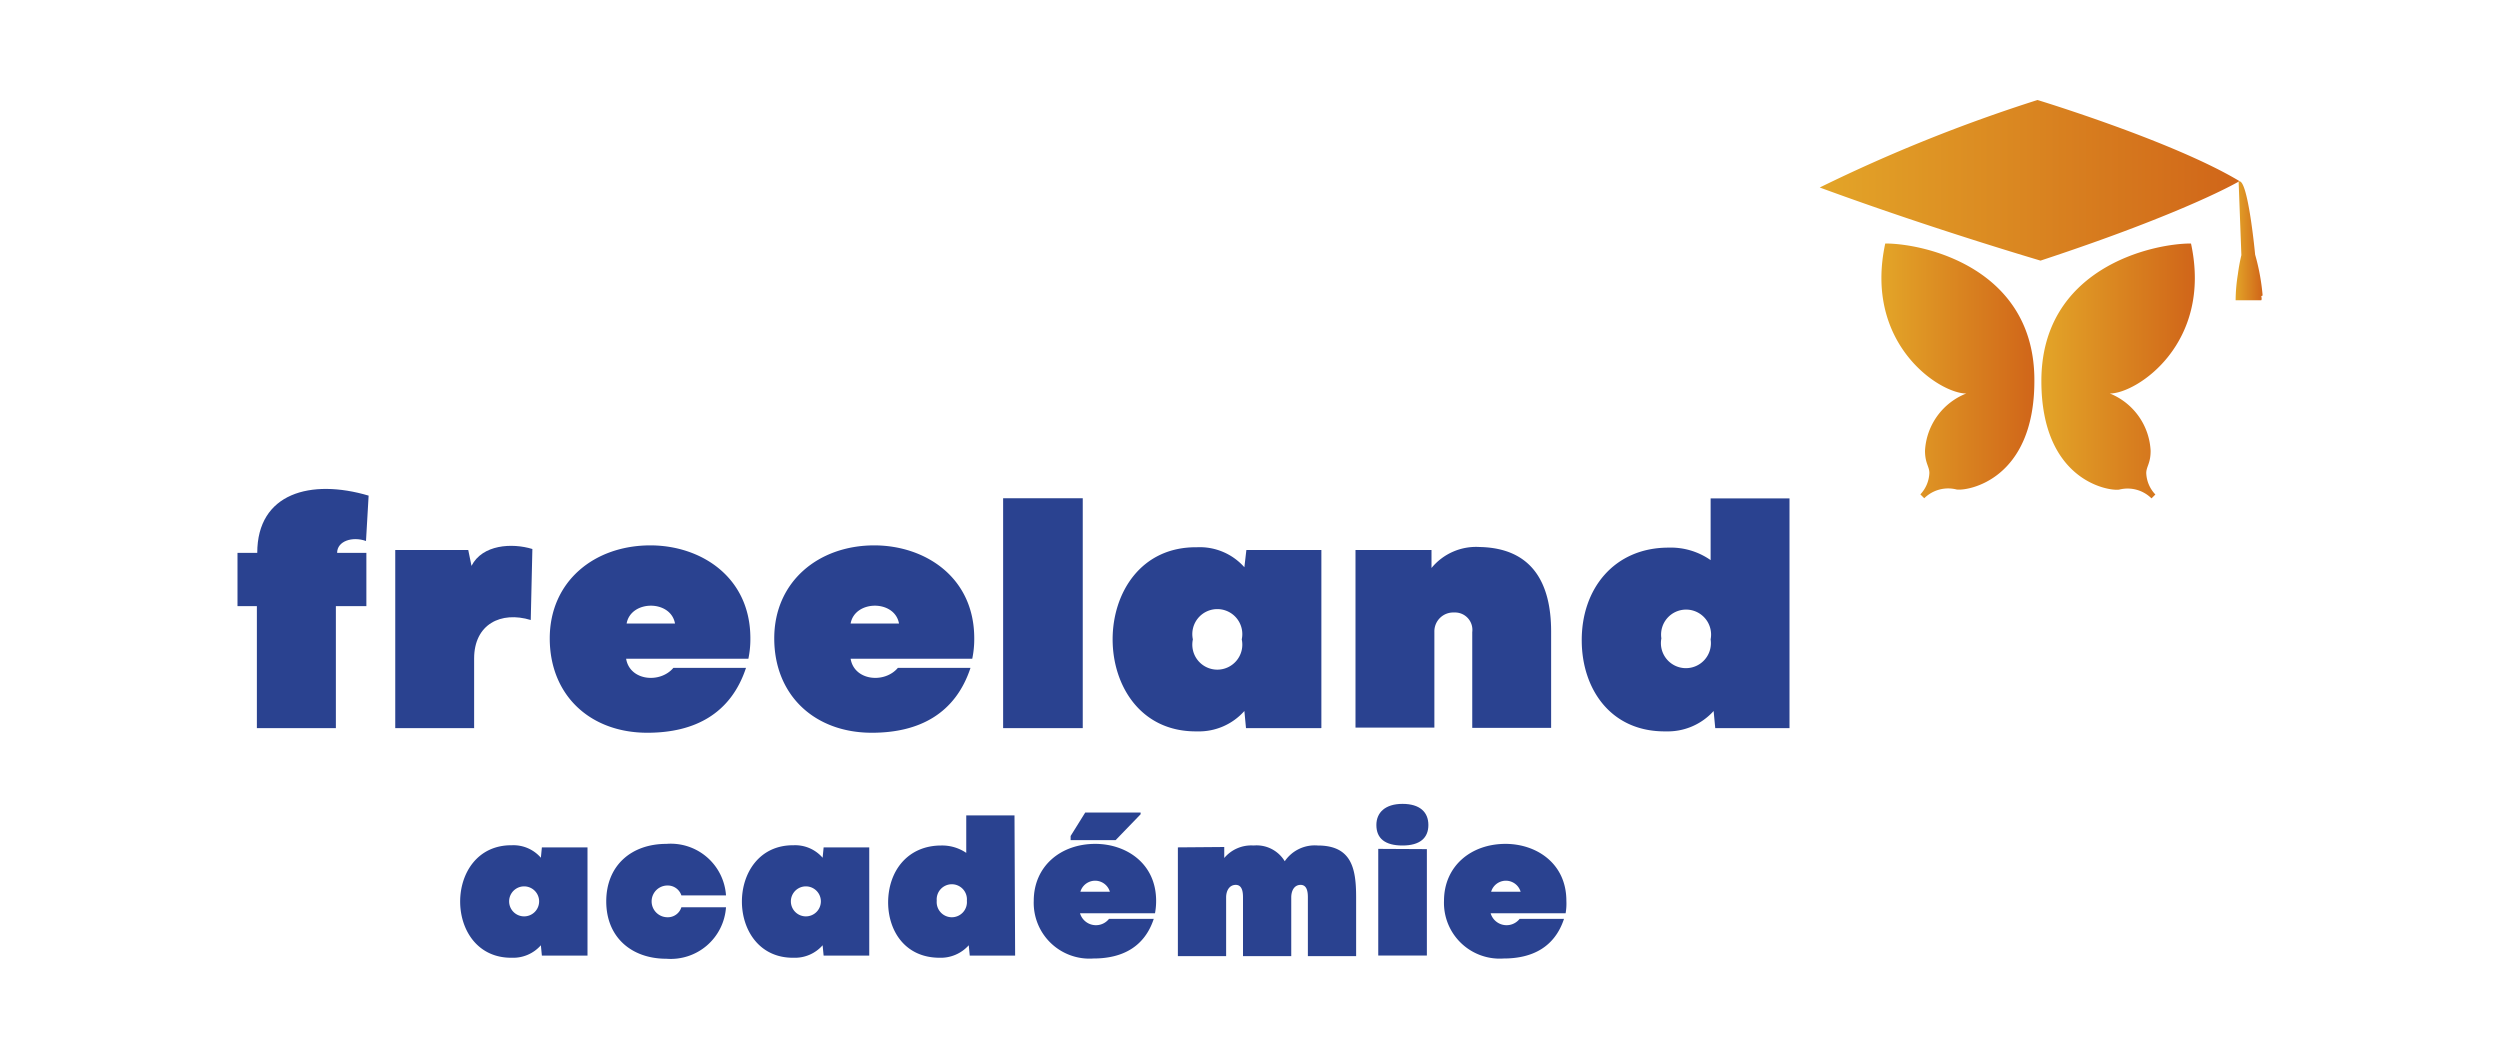 <svg xmlns="http://www.w3.org/2000/svg" xmlns:xlink="http://www.w3.org/1999/xlink" viewBox="0 0 200 85">
  <defs>
    <style>
      .a {
        fill: #2a4290;
      }

      .b {
        fill: url(#a);
      }

      .c {
        fill: url(#b);
      }

      .d {
        fill: url(#c);
      }

      .e {
        fill: url(#d);
      }
    </style>
    <linearGradient id="a" data-name="Dégradé sans nom 3" x1="163.31" y1="56.33" x2="175.59" y2="56.33" gradientTransform="matrix(1, 0, 0, -1, 0, 86)" gradientUnits="userSpaceOnUse">
      <stop offset="0" stop-color="#e3a528"/>
      <stop offset="1" stop-color="#d06519"/>
    </linearGradient>
    <linearGradient id="b" data-name="Dégradé sans nom 4" x1="150.51" y1="56.33" x2="162.79" y2="56.33" xlink:href="#a"/>
    <linearGradient id="c" data-name="Dégradé sans nom" x1="145.58" y1="71.57" x2="179.19" y2="71.57" xlink:href="#a"/>
    <linearGradient id="d" data-name="Dégradé sans nom 2" x1="178.82" y1="66.72" x2="181" y2="66.72" xlink:href="#a"/>
  </defs>
  <path class="a" d="M20.58,44.23c0-4.79,4.29-5.95,8.91-4.58l-.21,3.63c-1.08-.39-2.31,0-2.31.95h2.34v4.26H26.87v9.76H20.55V48.49H19V44.23Z"/>
  <path class="a" d="M37.94,58.25H31.62V44h5.84l.26,1.27c.87-1.71,3.24-1.85,4.87-1.35l-.13,5.68c-2.39-.73-4.53.34-4.53,3.08v5.55Z"/>
  <path class="a" d="M59.85,52.7H50.09c.29,1.76,2.71,2,3.78.73h5.81c-1.21,3.66-4.1,5.19-7.89,5.19-4.58,0-7.81-3-7.81-7.55s3.55-7.44,8.05-7.44c4,0,8,2.49,8,7.44a7.77,7.77,0,0,1-.16,1.63ZM54,49.88c-.34-1.91-3.53-1.89-3.87,0Z"/>
  <path class="a" d="M77.81,52.7H68.05c.29,1.76,2.71,2,3.78.73h5.81c-1.21,3.66-4.1,5.19-7.89,5.19-4.58,0-7.81-3-7.81-7.55s3.55-7.44,8-7.44c4,0,8,2.49,8,7.44a7.77,7.77,0,0,1-.16,1.63Zm-5.89-2.82c-.34-1.91-3.53-1.89-3.87,0Z"/>
  <path class="a" d="M86.62,39.86V58.25H80.25V39.86Z"/>
  <path class="a" d="M105.68,58.25h-6l-.13-1.37a4.86,4.86,0,0,1-3.79,1.63c-9,.11-9-14.83,0-14.73a4.77,4.77,0,0,1,3.79,1.6L99.71,44h6V58.24Zm-6.34-7.1a2,2,0,1,0-3.91,0A2,2,0,1,0,99.34,51.15Z"/>
  <path class="a" d="M114.52,44v1.44a4.61,4.61,0,0,1,3.84-1.68c4.24.08,5.73,2.92,5.73,6.76v7.71h-6.31V50.57A1.39,1.39,0,0,0,116.33,49a1.51,1.51,0,0,0-1.58,1.53v7.68h-6.31V44Z"/>
  <path class="a" d="M143.16,58.25h-5.94l-.13-1.37a4.94,4.94,0,0,1-3.82,1.63c-4.44.05-6.7-3.42-6.73-7.2-.05-4.18,2.58-7.5,6.94-7.5a5.56,5.56,0,0,1,3.37,1V39.87h6.31V58.25Zm-10.25-7.18a2,2,0,1,0,3.94.08A2,2,0,1,0,132.91,51.07Z"/>
  <path class="b" d="M175.28,19.48c1.73,8-4.33,12-6.49,12a5.22,5.22,0,0,1,3.26,4.59c0,1-.35,1.26-.35,1.78a2.63,2.63,0,0,0,.73,1.71l-.31.31a2.72,2.72,0,0,0-2.59-.7c-.9.13-6.22-.76-6.22-8.69C163.31,21.47,172.12,19.48,175.28,19.48Z"/>
  <path class="c" d="M150.82,19.48c-1.73,8,4.32,12,6.48,12A5.22,5.22,0,0,0,154,36.06c0,1,.35,1.26.35,1.78a2.66,2.66,0,0,1-.72,1.71l.31.31a2.72,2.72,0,0,1,2.59-.7c.89.13,6.22-.76,6.22-8.69C162.79,21.47,154,19.48,150.82,19.48Z"/>
  <path class="a" d="M47,76.45H43.35l-.08-.83a2.94,2.94,0,0,1-2.31,1c-5.53.07-5.53-9.06,0-9a2.9,2.9,0,0,1,2.31,1l.08-.83H47Zm-3.87-4.34a1.2,1.2,0,1,0-2.4,0A1.2,1.2,0,1,0,43.13,72.11Z"/>
  <path class="a" d="M48.5,72.11c0-2.86,2-4.6,4.81-4.6a4.43,4.43,0,0,1,4.77,4.12H54.51a1.15,1.15,0,0,0-1.11-.79,1.27,1.27,0,0,0,0,2.54,1.13,1.13,0,0,0,1.11-.8h3.57a4.43,4.43,0,0,1-4.77,4.12C50.54,76.7,48.5,75,48.5,72.11Z"/>
  <path class="a" d="M69.54,76.45H65.89l-.08-.83a2.94,2.94,0,0,1-2.31,1c-5.53.07-5.53-9.06,0-9a2.9,2.9,0,0,1,2.31,1l.08-.83h3.65Zm-3.87-4.34a1.2,1.2,0,1,0-2.4,0A1.2,1.2,0,1,0,65.67,72.11Z"/>
  <path class="a" d="M81.21,76.45H77.58l-.08-.83a3,3,0,0,1-2.33,1c-2.72,0-4.1-2.09-4.12-4.4,0-2.56,1.58-4.58,4.25-4.58a3.44,3.44,0,0,1,2,.59v-3h3.86Zm-6.27-4.39a1.21,1.21,0,1,0,2.41,0A1.21,1.21,0,1,0,74.94,72.06Z"/>
  <path class="a" d="M92.4,73.06h-6a1.33,1.33,0,0,0,2.32.45H92.3c-.74,2.24-2.51,3.17-4.83,3.17a4.46,4.46,0,0,1-4.77-4.61c0-2.79,2.17-4.56,4.92-4.56,2.44,0,4.87,1.53,4.87,4.56A5.28,5.28,0,0,1,92.4,73.06Zm-1.15-7.92-2,2.07h-3.6v-.33L86.82,65h4.43Zm-2.46,6.2a1.23,1.23,0,0,0-2.36,0Z"/>
  <path class="a" d="M97.94,67.76v.88a2.82,2.82,0,0,1,2.35-1,2.63,2.63,0,0,1,2.49,1.26,2.9,2.9,0,0,1,2.64-1.26c2.73,0,3.07,1.87,3.07,4.14v4.71h-3.86v-4.7c0-.42-.06-1-.58-1s-.75.48-.75,1v4.7H99.44v-4.7c0-.42-.06-1-.58-1s-.77.48-.77,1v4.7H94.23v-8.7Z"/>
  <path class="a" d="M110.11,66c0-1,.71-1.69,2.09-1.69s2.07.65,2.07,1.69-.68,1.64-2.07,1.64S110.11,67.08,110.11,66Zm.15,1.91v8.53h3.89V67.93Z"/>
  <path class="a" d="M125.25,73.06h-6a1.33,1.33,0,0,0,2.32.45h3.55c-.74,2.24-2.51,3.17-4.83,3.17a4.46,4.46,0,0,1-4.77-4.61c0-2.79,2.17-4.56,4.92-4.56,2.44,0,4.87,1.53,4.87,4.56A4.55,4.55,0,0,1,125.25,73.06Zm-3.6-1.72a1.23,1.23,0,0,0-2.36,0Z"/>
  <path class="d" d="M145.58,15A126.51,126.51,0,0,1,163,8s10.85,3.3,16.16,6.49c0,0-4.13,2.47-15.92,6.36C163.27,20.85,154.78,18.38,145.58,15Z"/>
  <path class="e" d="M181,23.65a.55.55,0,0,0,0-.12,17.11,17.11,0,0,0-.59-3.16s-.58-6.22-1.32-5.85l.22,5.89a15,15,0,0,0-.28,1.53,13.46,13.46,0,0,0-.18,2.08s0,0,0,0l2.05,0,0,0s.07-.06,0-.33Z"/>
</svg>
